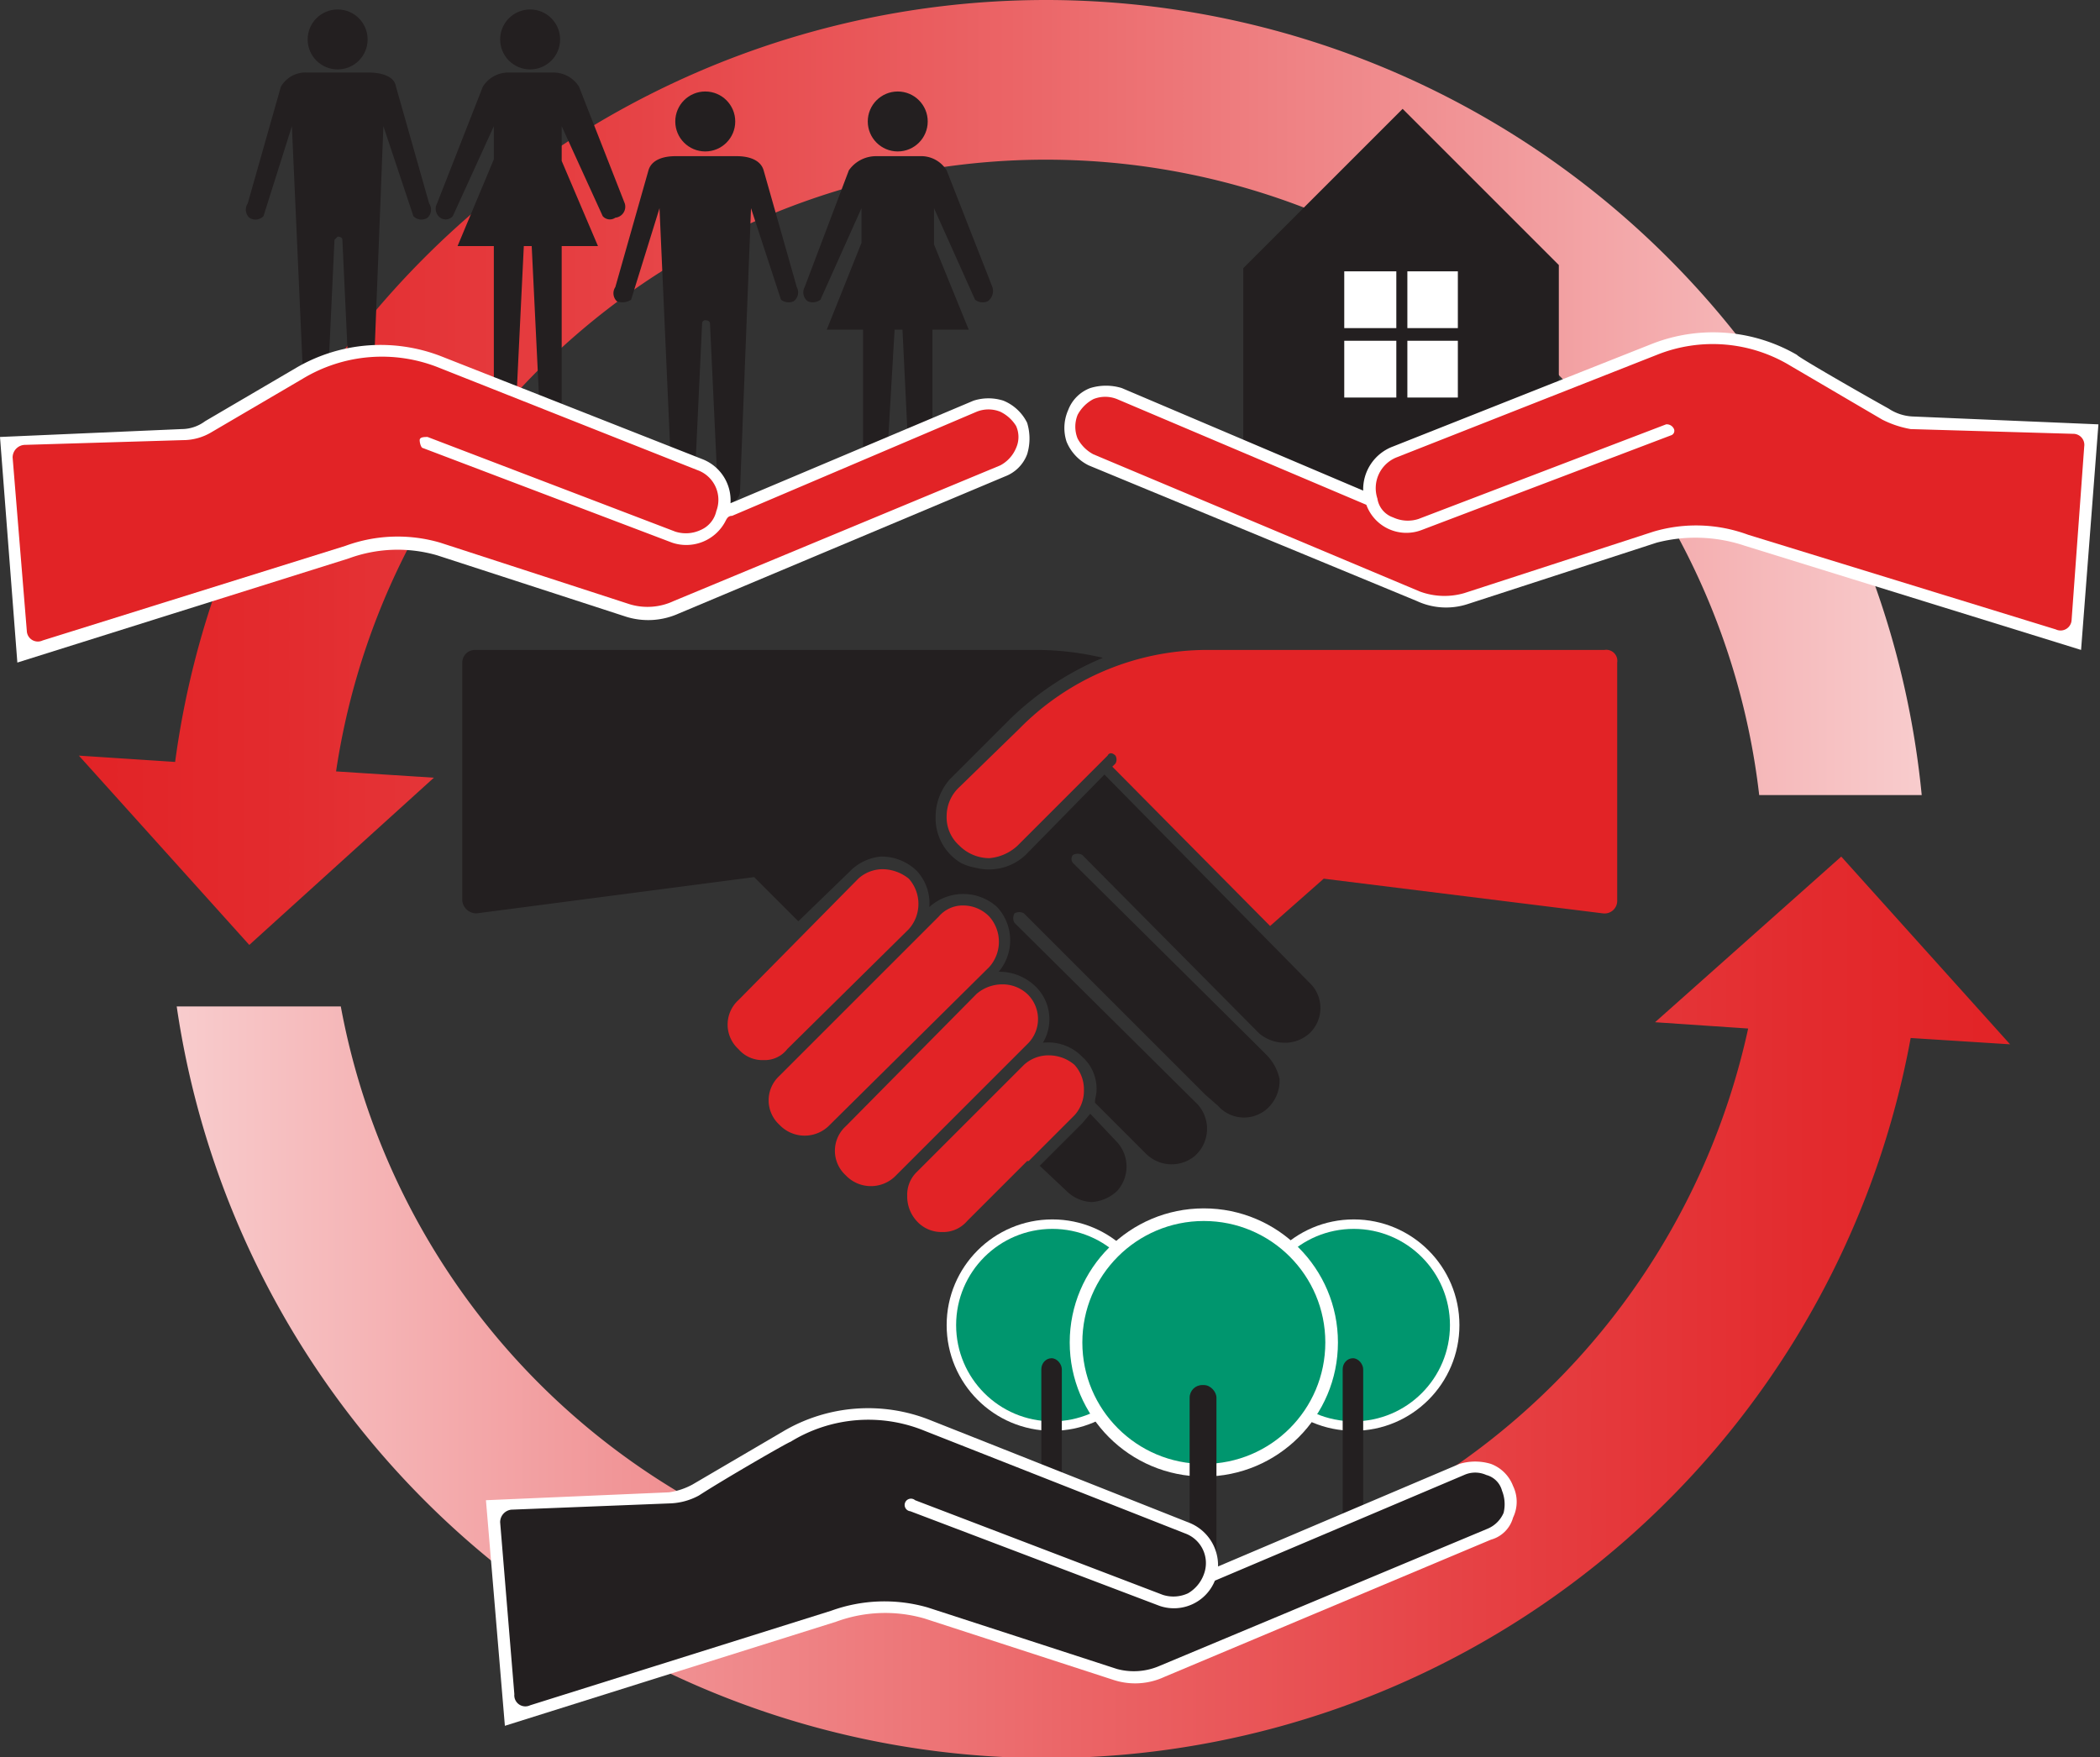 <svg id="ff4e7711-1e24-42b2-98f8-130dc941d62d" data-name="a83b6d2c-1072-4959-ba34-c30ab30cc3d2" xmlns="http://www.w3.org/2000/svg" xmlns:xlink="http://www.w3.org/1999/xlink" viewBox="0 0 133.1 111.4"><rect x="0" y="0" width="133.1" height="111.4" fill="#333333" stroke="none"/><defs><style>.b6e5d1c6-3f74-40e0-816b-d121483e3dea{fill:url(#bcf879de-fd3e-462b-b2c1-9d9607b1ba20);}.a3111102-a65e-4b55-993e-ba5c2c9cb4ef{fill:url(#ab6e8956-f334-4cc0-8d99-3eddf03e0273);}.f76cd1a3-4971-4a8f-863c-e3c6244942e7{fill:#fff;}.a078633c-e040-4267-ab33-f05721bfebcc{fill:#00966e;}.f7e90aca-75fa-4811-860f-6e81a4380aaa{fill:#231f20;}.b5fefcc6-3547-4eb9-ab6b-0884d2ec4666{fill:none;stroke:#2c957c;stroke-linecap:round;stroke-miterlimit:10;stroke-width:4.23px;}.b3d61383-b3d1-41ed-9ffa-7d04c951349f{fill:#e22326;}</style><linearGradient id="bcf879de-fd3e-462b-b2c1-9d9607b1ba20" x1="7.32" y1="36.44" x2="124.07" y2="36.44" gradientUnits="userSpaceOnUse"><stop offset="0" stop-color="#e22326"/><stop offset="0.11" stop-color="#e32b2e"/><stop offset="0.29" stop-color="#e64144"/><stop offset="0.51" stop-color="#eb6567"/><stop offset="0.76" stop-color="#f19698"/><stop offset="1" stop-color="#f8cccd"/></linearGradient><linearGradient id="ab6e8956-f334-4cc0-8d99-3eddf03e0273" x1="129.74" y1="89.35" x2="13.49" y2="89.35" xlink:href="#bcf879de-fd3e-462b-b2c1-9d9607b1ba20"/></defs><path class="b6e5d1c6-3f74-40e0-816b-d121483e3dea" d="M68.6,6.5A55.7,55.7,0,0,0,13.4,54.8l-6.1-.4,10.8,12L29.8,55.8l-6.2-.4a45.5,45.5,0,0,1,90.2,1.5h10.3A55.8,55.8,0,0,0,68.6,6.5Z" transform="translate(-2.3 -6.5)"/><path class="a3111102-a65e-4b55-993e-ba5c2c9cb4ef" d="M129.7,72.7,119,60.8,107.2,71.3l5.9.4a45.5,45.5,0,0,1-89.2-1.4H13.5a55.7,55.7,0,0,0,109.9,2Z" transform="translate(-2.3 -6.5)"/><circle class="f76cd1a3-4971-4a8f-863c-e3c6244942e7" cx="66.7" cy="84" r="6.7"/><circle class="a078633c-e040-4267-ab33-f05721bfebcc" cx="66.7" cy="84" r="6.1"/><rect class="f7e90aca-75fa-4811-860f-6e81a4380aaa" x="66" y="86.1" width="1.3" height="11.01" rx="0.7"/><circle class="f76cd1a3-4971-4a8f-863c-e3c6244942e7" cx="85.8" cy="84" r="6.7"/><circle class="a078633c-e040-4267-ab33-f05721bfebcc" cx="85.8" cy="84" r="6.1"/><rect class="f7e90aca-75fa-4811-860f-6e81a4380aaa" x="85.1" y="86.1" width="1.3" height="11.01" rx="0.7"/><circle class="f76cd1a3-4971-4a8f-863c-e3c6244942e7" cx="76.3" cy="85.1" r="8.5"/><circle class="a078633c-e040-4267-ab33-f05721bfebcc" cx="76.3" cy="85.1" r="7.7"/><rect class="f7e90aca-75fa-4811-860f-6e81a4380aaa" x="75.4" y="87.8" width="1.7" height="13.94" rx="0.8"/><path class="f7e90aca-75fa-4811-860f-6e81a4380aaa" d="M29.5,19.4,27.4,12c-.1-.7-1-.9-1.7-.9H21.8a1.8,1.8,0,0,0-1.7.9L18,19.4a.7.7,0,0,0,.1.9h0a.7.7,0,0,0,.9-.1l1.8-5.7.8,17.9a.8.8,0,0,0,.7.7h0a.7.7,0,0,0,.7-.7l.5-10.7.2-.2c.2,0,.3.1.3.2l.5,10.7a.7.7,0,0,0,.7.7h0a.8.8,0,0,0,.7-.7l.7-17.9,1.9,5.7a.7.7,0,0,0,.9.1h0A.7.7,0,0,0,29.5,19.4Z" transform="translate(-2.3 -6.5)"/><circle class="f7e90aca-75fa-4811-860f-6e81a4380aaa" cx="21.4" cy="2.5" r="1.9"/><path class="f7e90aca-75fa-4811-860f-6e81a4380aaa" d="M41.9,19.4,39,12a1.9,1.9,0,0,0-1.7-.9H34.6a1.9,1.9,0,0,0-1.7.9L30,19.4a.7.7,0,0,0,.2.9h0a.6.6,0,0,0,.8-.1l2.6-5.7v2.1l-2.3,5.5h2.3V32.4a.8.8,0,0,0,.7.7h0a.7.7,0,0,0,.7-.7l.5-10.3h.5l.5,10.3a.7.7,0,0,0,.7.7.8.8,0,0,0,.7-.7V22.1h2.3l-2.3-5.4V14.5l2.6,5.7a.6.6,0,0,0,.8.1A.7.7,0,0,0,41.9,19.4Z" transform="translate(-2.3 -6.5)"/><circle class="f7e90aca-75fa-4811-860f-6e81a4380aaa" cx="33.6" cy="2.5" r="1.9"/><path class="f7e90aca-75fa-4811-860f-6e81a4380aaa" d="M52.8,24.7l-2.1-7.4c-.2-.7-1-.9-1.7-.9H45.1c-.7,0-1.5.2-1.7.9l-2.1,7.4a.7.7,0,0,0,.1.9h0a1,1,0,0,0,.9-.1l1.8-5.8.8,18a.8.8,0,0,0,.7.7h0a.7.7,0,0,0,.7-.7L46.8,27a.2.2,0,0,1,.2-.2c.2,0,.3.1.3.2l.5,10.7a.7.7,0,0,0,.7.7h0a.8.8,0,0,0,.7-.7l.7-18,1.9,5.8a.8.8,0,0,0,.8.1h0A.7.7,0,0,0,52.8,24.7Z" transform="translate(-2.3 -6.5)"/><circle class="f7e90aca-75fa-4811-860f-6e81a4380aaa" cx="44.7" cy="7.7" r="1.9"/><path class="f7e90aca-75fa-4811-860f-6e81a4380aaa" d="M65.2,24.7l-2.9-7.4a1.9,1.9,0,0,0-1.7-.9H57.8a2.1,2.1,0,0,0-1.7.9l-2.8,7.4a.7.7,0,0,0,.2.9h0a.8.8,0,0,0,.8-.1l2.6-5.8v2.2l-2.2,5.5H57V37.7a.8.8,0,0,0,.7.7h0a.7.7,0,0,0,.7-.7L59,27.4h.5L60,37.7a.7.7,0,0,0,.7.7.8.8,0,0,0,.7-.7V27.4h2.3L61.5,22V19.7l2.6,5.8a.8.8,0,0,0,.8.1A.8.8,0,0,0,65.2,24.7Z" transform="translate(-2.3 -6.5)"/><circle class="f7e90aca-75fa-4811-860f-6e81a4380aaa" cx="56.9" cy="7.7" r="1.9"/><path class="b5fefcc6-3547-4eb9-ab6b-0884d2ec4666" d="M158.5,33.8" transform="translate(-2.3 -6.5)"/><path class="b3d61383-b3d1-41ed-9ffa-7d04c951349f" d="M71,75.6a2.3,2.3,0,0,0-.6-1.6,2.5,2.5,0,0,0-1.6-.6,2.3,2.3,0,0,0-1.6.6l-6.8,6.8a2,2,0,0,0-.6,1.5,2.3,2.3,0,0,0,.6,1.6,2.1,2.1,0,0,0,1.6.7,2,2,0,0,0,1.6-.7l3.8-3.8h.1l2.9-2.9A2.3,2.3,0,0,0,71,75.6Z" transform="translate(-2.3 -6.5)"/><path class="f7e90aca-75fa-4811-860f-6e81a4380aaa" d="M71.4,77.1l-.5.6-2.7,2.7L69.9,82a2.4,2.4,0,0,0,1.6.7,2.6,2.6,0,0,0,1.6-.7,2.3,2.3,0,0,0,0-3.1Z" transform="translate(-2.3 -6.5)"/><path class="b3d61383-b3d1-41ed-9ffa-7d04c951349f" d="M59.9,65.4a2.4,2.4,0,0,0,0-3.2,2.7,2.7,0,0,0-1.6-.6,2.3,2.3,0,0,0-1.6.6l-7.6,7.7a2.1,2.1,0,0,0,0,3.1,2,2,0,0,0,1.6.7,1.8,1.8,0,0,0,1.5-.7Z" transform="translate(-2.3 -6.5)"/><path class="b3d61383-b3d1-41ed-9ffa-7d04c951349f" d="M65,64.6a2.3,2.3,0,0,0-1.6-.7,2,2,0,0,0-1.6.7L51.7,74.7a2.1,2.1,0,0,0,0,3.1,2.2,2.2,0,0,0,3.2,0L65,67.8A2.4,2.4,0,0,0,65,64.6Z" transform="translate(-2.3 -6.5)"/><path class="b3d61383-b3d1-41ed-9ffa-7d04c951349f" d="M67.4,69.5a2.3,2.3,0,0,0-1.6-.6,2.5,2.5,0,0,0-1.6.6l-8.3,8.4a2.1,2.1,0,0,0,0,3.1,2.2,2.2,0,0,0,3.2,0l8.3-8.3A2.2,2.2,0,0,0,67.4,69.5Z" transform="translate(-2.3 -6.5)"/><path class="b3d61383-b3d1-41ed-9ffa-7d04c951349f" d="M66.9,52.7l-3.8,3.7a2.5,2.5,0,0,0-.8,1.8,2.4,2.4,0,0,0,.8,1.9,2.7,2.7,0,0,0,1.9.8,3,3,0,0,0,1.8-.8l5.7-5.7c.1-.2.3-.2.5,0a.5.5,0,0,1,0,.5l-.2.2,10,10.1,3.4-3,17.7,2.2a.8.8,0,0,0,.9-.8V48.5a.7.7,0,0,0-.8-.8H78.8A16.7,16.7,0,0,0,66.9,52.7Z" transform="translate(-2.3 -6.5)"/><path class="f7e90aca-75fa-4811-860f-6e81a4380aaa" d="M67.3,60.7a3.4,3.4,0,0,1-3.2.8,3.2,3.2,0,0,1-.9-.3,3.3,3.3,0,0,1-1.6-2.9,3.6,3.6,0,0,1,.9-2.4l3.8-3.8a18.9,18.9,0,0,1,5.9-3.9,18.4,18.4,0,0,0-4.1-.5H32.4a.8.8,0,0,0-.8.8V63.6a.9.9,0,0,0,.9.8l17.6-2.3,2.8,2.8,3.2-3.1a3.2,3.2,0,0,1,2-1,3.2,3.2,0,0,1,2.3.9,3,3,0,0,1,.8,2.3,3.2,3.2,0,0,1,4.3,0,3.1,3.1,0,0,1,.1,4.1,3.3,3.3,0,0,1,2.3.9,2.9,2.9,0,0,1,.5,3.6,3,3,0,0,1,2.5.9,2.7,2.7,0,0,1,.9,2.1c0,.3-.1.5-.1.8h0l1.9,1.9h0l1.3,1.3a2.3,2.3,0,0,0,3.1.2,2.3,2.3,0,0,0,.2-3.3L66.6,65a.6.6,0,0,1,0-.6h0a.6.6,0,0,1,.6,0L78.7,75.9h0l.8.7a2.2,2.2,0,0,0,3.2.1,2.4,2.4,0,0,0,.7-1.8,3.1,3.1,0,0,0-.8-1.5l-1-1h0L70.3,61.2a.4.4,0,0,1,0-.5h0a.6.6,0,0,1,.6,0L82.1,72a2.5,2.5,0,0,0,1.6.6,2.3,2.3,0,0,0,1.6-.6,2.2,2.2,0,0,0,0-3.2l-13-13.2Z" transform="translate(-2.3 -6.5)"/><path class="f76cd1a3-4971-4a8f-863c-e3c6244942e7" d="M67.4,35.3A2.4,2.4,0,0,1,66,36.7L45.3,45.4a4.7,4.7,0,0,1-3.3.2L30,41.7a9,9,0,0,0-5.6.2l-21,6.6L2.3,34.2l11.5-.5a2.5,2.5,0,0,0,1.5-.5l5.8-3.4a10.6,10.6,0,0,1,9.2-.7l16.5,6.5a2.8,2.8,0,0,1,1.8,2.8L64,31.9a3.1,3.1,0,0,1,1.9,0,2.9,2.9,0,0,1,1.5,1.4A3.4,3.4,0,0,1,67.4,35.3Z" transform="translate(-2.3 -6.5)"/><path class="b3d61383-b3d1-41ed-9ffa-7d04c951349f" d="M65.7,32.6a2,2,0,0,0-1.5,0L48.7,39.2c-.2,0-.3.1-.4.3a2.8,2.8,0,0,1-3.4,1.4l-15.8-6c-.1,0-.2-.3-.2-.5s.3-.2.5-.2l15.7,6a2.2,2.2,0,0,0,1.6-.1,1.7,1.7,0,0,0,1-1.2,2,2,0,0,0-1.2-2.6L30.1,29.8a9.7,9.7,0,0,0-8.6.7l-5.8,3.4a3.5,3.5,0,0,1-1.8.5h0l-10,.3a.8.8,0,0,0-.8.8l.9,11a.7.7,0,0,0,1,.6l19.2-6a9.6,9.6,0,0,1,6-.2l12,3.9a3.9,3.9,0,0,0,2.8-.2l20.7-8.6a2.2,2.2,0,0,0,1-1.1,1.7,1.7,0,0,0,0-1.4A2.4,2.4,0,0,0,65.7,32.6Z" transform="translate(-2.3 -6.5)"/><path class="f76cd1a3-4971-4a8f-863c-e3c6244942e7" d="M98.2,102.7a2,2,0,0,1-1.4,1.4l-20.7,8.7a4.4,4.4,0,0,1-3.2.2l-12-3.9a9,9,0,0,0-5.6.2l-21,6.6-1.2-14.3,11.6-.5a4.4,4.4,0,0,0,1.5-.5L52,97.2a10.6,10.6,0,0,1,9.2-.7L77.6,103a2.9,2.9,0,0,1,1.9,2.8l15.3-6.5a3.4,3.4,0,0,1,2,0,2.4,2.4,0,0,1,1.4,1.4A2.3,2.3,0,0,1,98.2,102.7Z" transform="translate(-2.3 -6.5)"/><path class="f7e90aca-75fa-4811-860f-6e81a4380aaa" d="M96.5,100a1.7,1.7,0,0,0-1.4,0l-15.8,6.7a2.8,2.8,0,0,1-3.5,1.6l-15.8-6a.4.4,0,1,1,.3-.7l15.7,6a2.2,2.2,0,0,0,1.6-.1,2.3,2.3,0,0,0,1-1.2,2,2,0,0,0-1.2-2.6L60.9,97.2a9.4,9.4,0,0,0-8.5.7c-.1,0-4.1,2.3-5.8,3.4a4.1,4.1,0,0,1-1.8.5l-10.1.4a.8.8,0,0,0-.7.8l.9,10.9a.7.7,0,0,0,1,.7l19.1-6a9.9,9.9,0,0,1,6.1-.2l12,3.9a4.1,4.1,0,0,0,2.7-.2l20.8-8.7a1.9,1.9,0,0,0,1-1,2.3,2.3,0,0,0-.1-1.4A1.4,1.4,0,0,0,96.5,100Z" transform="translate(-2.3 -6.5)"/><rect class="f76cd1a3-4971-4a8f-863c-e3c6244942e7" x="83.9" y="15.7" width="10" height="10.74"/><path class="f7e90aca-75fa-4811-860f-6e81a4380aaa" d="M91.2,13.4,81.1,23.5V37.9h20V23.3Zm-.4,18.3H87.5V28.1h3.3Zm0-4.4H87.5V23.7h3.3Zm3.9,4.4H91.5V28.1h3.2Zm0-4.4H91.5V23.7h3.2Z" transform="translate(-2.3 -6.5)"/><path class="f76cd1a3-4971-4a8f-863c-e3c6244942e7" d="M70,32.5a2.4,2.4,0,0,1,1.4-1.4,3.4,3.4,0,0,1,2,0l15.3,6.5a2.9,2.9,0,0,1,1.9-2.8L107,28.3a10.6,10.6,0,0,1,9.2.7c0,.1,4,2.4,5.8,3.4a3,3,0,0,0,1.5.5l11.8.5-1.1,14.3-21.3-6.6a9.8,9.8,0,0,0-5.6-.2l-12,3.9a4.4,4.4,0,0,1-3.2-.2L71.3,36a2.9,2.9,0,0,1-1.4-1.5A2.8,2.8,0,0,1,70,32.5Z" transform="translate(-2.3 -6.5)"/><path class="b3d61383-b3d1-41ed-9ffa-7d04c951349f" d="M71.6,31.8a2,2,0,0,1,1.5,0l15.8,6.7a2.7,2.7,0,0,0,3.5,1.6l15.8-6a.3.3,0,0,0,.2-.4.5.5,0,0,0-.5-.3l-15.7,6a2.2,2.2,0,0,1-1.6-.1,1.5,1.5,0,0,1-1-1.2,2.1,2.1,0,0,1,1.2-2.6L107.3,29a9.5,9.5,0,0,1,8.5.7l5.8,3.4a6.4,6.4,0,0,0,1.8.6l10.3.3a.7.7,0,0,1,.7.8l-.8,11a.7.7,0,0,1-1,.6l-19.5-6a9.5,9.5,0,0,0-6-.2l-12,3.9a4.5,4.5,0,0,1-2.8-.1L71.6,35.3a2.4,2.4,0,0,1-1-1,2,2,0,0,1,0-1.5A2.4,2.4,0,0,1,71.6,31.8Z" transform="translate(-2.3 -6.5)"/></svg>